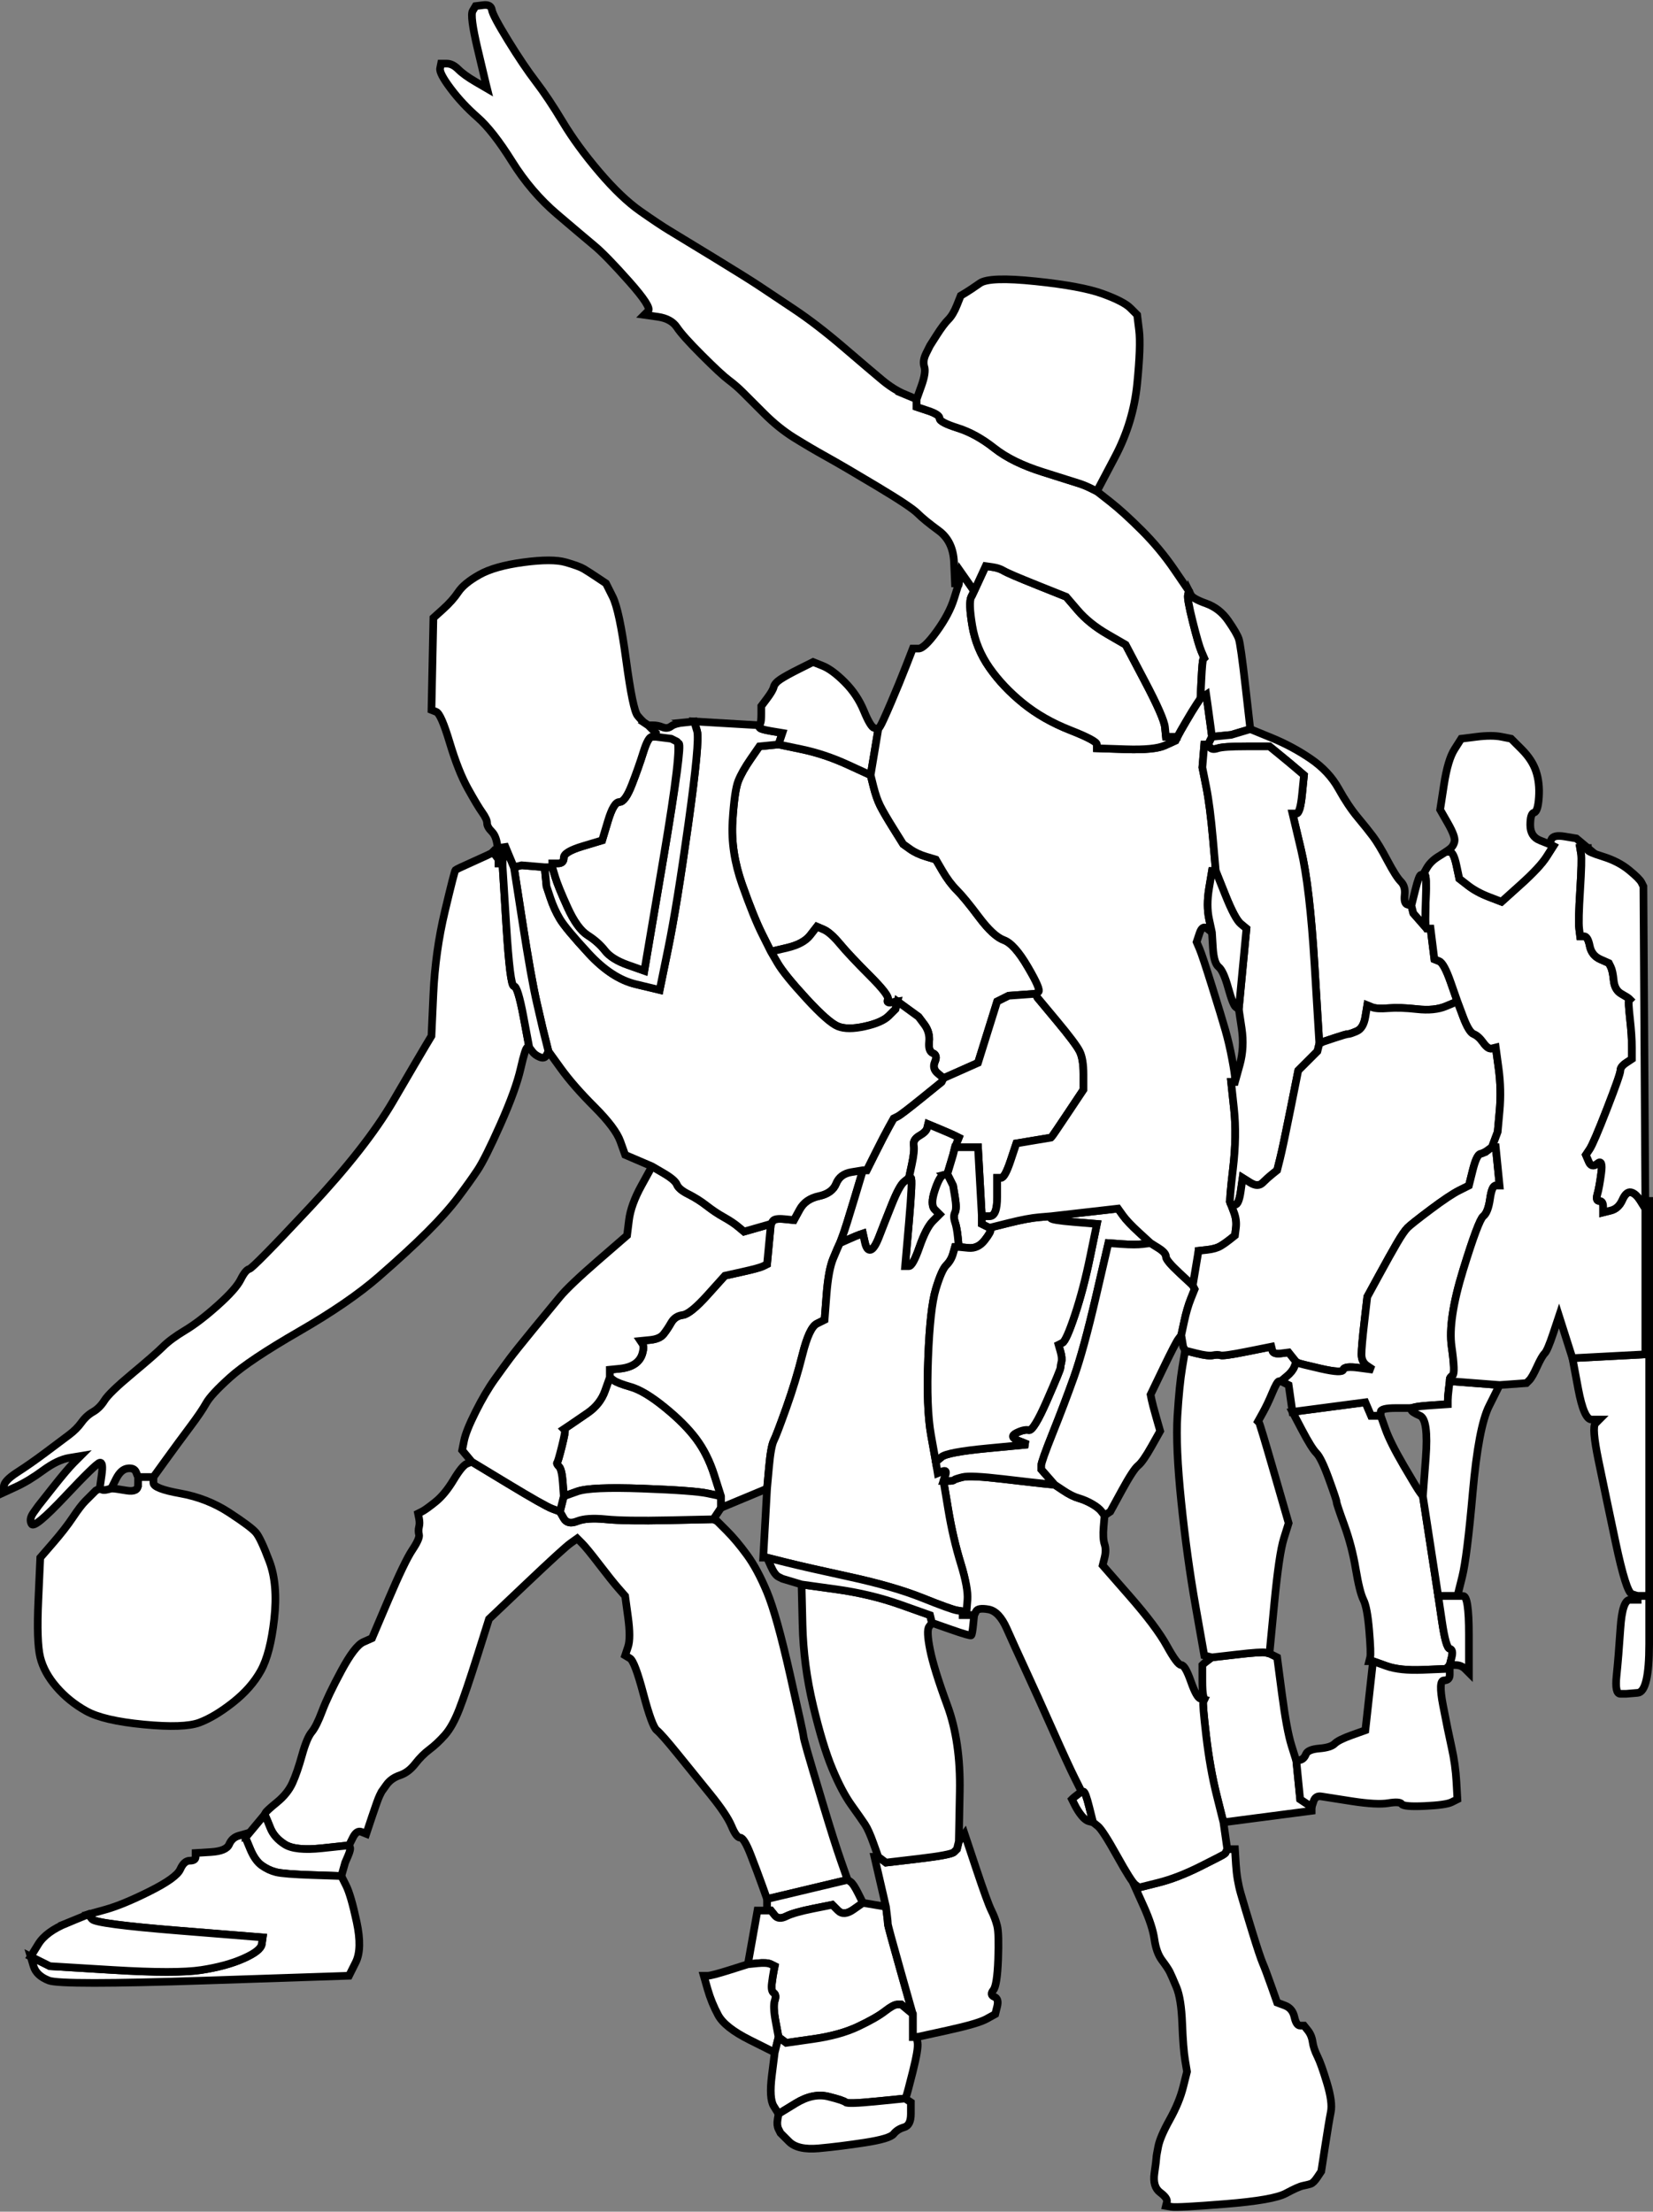 <?xml version="1.0" encoding="UTF-8"?><svg xmlns="http://www.w3.org/2000/svg" xmlns:xlink="http://www.w3.org/1999/xlink" height="576.6" preserveAspectRatio="xMidYMid meet" version="1.0" viewBox="0.0 -0.3 431.0 576.6" width="431.0" zoomAndPan="magnify"><rect x="0.0" y="-0.3" width="431.0" height="576.6" fill="#808080" stroke="none"/><g fill="#fff" fill-rule="evenodd" id="change1_1" stroke="#000" stroke-width="2"><path d="m137.25,237 .75,1v.5 .5h.5 .5l1,16q1,16 2,16t2.5,8l1.5,8h-.5q-.5,0-1.75,5.5t-5.25,14.5-6,12-5,7-8,9-12.75,11.75-20.75,14.25-18,12-6.25,6.75-4.25,6.25-6.25,8.5l-3.25,4.5h-2-2l-.5-1.25q-.5-1.25-2.25-1t-3,2.75l-1.25,2.5-1.25.5-1.25.5-.25-.5-.25-.5 .5-3.5q.5-3.5-.5-3.25t-9,8.75-8.75,7.25 .5-3l1.25-1.75 3.75-4.75q3.75-4.75 5.5-6.5l1.75-1.75-3,.5q-3,.5-6.75,3.25t-7,4.25l-3.25,1.5v-1.5q0-1.5 3.5-3.75t7.5-5.25l6-4.5q2-1.5 3.25-3.25t3-2.75 3-3 7.25-7 8-7 5.75-4.25 8.5-6.5 6-6.75 2.25-2.75 15.75-16 21.75-27.75 8.5-14.5l1.5-2.5 .5-11q.5-11 3-21.5t2.75-10.75 4.75-2.25 4.75-2.25l.25-.25 .75,1z" fill="inherit" transform="translate(-8 -14.214)"/><path d="m129.75,395.5 1.25-.5 9.5,5.75q9.5,5.75 11.5,6.5l2,.75 1,1.75q1,1.75 3.5.75t7.5-.5 16.5.25l11.5-.25 .5.25 .5.25 2.5,2.5q2.5,2.5 5.25,6.25t5.25,9.75 6,21.5 3.5,16 1,4 4,13.5 4.75,15l1.75,5-10.5,2.5-10.5,2.5-1.25-3.5q-1.25-3.5-3-8t-2.75-4.5-2.25-3-5.5-8.25l-8.5-10.5q-4.25-5.25-5.5-6.25t-3.5-9.5-3.5-9.25l-1.25-.75 .75-2.25q.75-2.25 0-7.75l-.75-5.5-1.75-2q-1.75-2-5-6.25t-4.5-5.5l-1.25-1.25-1.75,1.25q-1.75,1.25-11.5,10.5l-9.75,9.25-3,9.5q-3,9.5-4.75,14t-3.75,6.75-4,3.75-3.75,3.75-4,3-3.5,2.5l-1.25,1.75-.5,1q-.5,1-2,5.5l-1.5,4.5-1.25-.5q-1.25-.5-2.25,1.5l-1,2-7,.75q-7,.75-9.75-1t-3.75-4.25-1.25-3l-.25-.5 .25-.5q.25-.5 3-2.75t4-5 2.5-7.25 2.5-6 2.75-5.5 5-10.5 5.75-7.5l2.25-1 4.25-10q4.25-10 6.25-13t1.75-4 0-2 0-2.25l-.25-1.25 1-.5q1-.5 3.5-2.5t4.75-5.75 3.5-4.25z" fill="inherit" transform="translate(-8 -14.214)"/><path d="m165.75,376.5 1.25-3.5 1,.75q1,.75 4.5,1.75t8.75,5.25 8.25,8.25 4.75,9.5l1.75,5.5-3.5-.75q-3.5-.75-17-1.25t-17,.75l-3.5,1.25-.25-3.5q-.25-3.5-1-4.25t-.5-1 1.25-4.25 .75-4.25l-.25-.25 1.5-1q1.5-1 4.75-3.25t4.5-5.75z" fill="inherit" transform="translate(-8 -14.214)"/><path d="m208.5,208.25 2.5-.25 6,1.25q6,1.25 12,4l6,2.75 .75,3q.75,3 1.75,5t3.5,6l2.5,4 1.75,1.25q1.75,1.25 4.25,2l2.5.75 1.75,3q1.75,3 3.75,5t5.75,7 6.5,6 6.25,7l3.5,6-.75.5-.75.5-3.5.25-3.5.25-1.5.75-1.5.75-2.5,8-2.5,8-4.5,2-4.5,2-1.5-1.25q-1.5-1.25-.75-3t-.5-2.25-1-3-1.25-4.5l-1.5-2-2.75-2-2.75-2-1.5.25q-1.5.25-1-.75t-4.75-6.25-7.75-8.25-4.25-3.75l-1.75-.75-1.75,2.25q-1.75,2.25-6,3.25l-4.25,1-2.25-4.5q-2.25-4.5-5.25-13t-2.5-16.5 1.5-10.5 3.25-5.75l2.25-3.25 2.5-.25z" fill="inherit" transform="translate(-8 -14.214)"/><path d="m75.75,488.5 1.25-1.5 .25.5q.25.5 1.25,3t3.75,4.25 9.75,1l7-.75 .25.5q.25.5-.5,2.25l-.75,1.75-.5,1.75-.5,1.75-7.5-.25q-7.5-.25-9.5-.75t-3.75-1.75-3-4.25l-1.25-3 1.25-1.5 2.5-3z" fill="inherit" transform="translate(-8 -14.214)"/><path d="m218.5 506.5 10.5-2.5 0.75 0.5q0.75 0.5 2 3l1.25 2.5-2.5 1.75q-2.5 1.75-4 0.25l-1.5-1.5-5 1q-5 1-7 2t-3-0.25l-1-1.25h-1v-3l10.5-2.5z" fill="inherit" transform="translate(-8 -14.214)"/><path d="m72,492.5v.5l1.25,3q1.25,3 3,4.25t3.75,1.75 9.5.75l7.5.25 1.25,2.5q1.25,2.5 2.75,9.5t-.25,10.5l-1.75,3.5-37.5,1.25q-37.5,1.25-40.75,0t-4-3.75l-.75-2.5 2.5,1.25 2.5,1.25 16.5,1q16.5,1 23,0t11-3 4.75-3.75l.25-1.75-21.75-1.75q-21.75-1.75-22.75-3l-1-1.25 4.5-1.25q4.5-1.25 11.5-4.75t8-5.75 2.5-2.25 1.5-1v-1l4-.25q4-.25 4.75-2t2.5-2.25l1.75-.5v.5z" fill="inherit" transform="translate(-8 -14.214)"/><path d="m230.5,511.75 2.5-1.75 3,.5 3,.5 .25,2q.25,2 .25,2.5t3.25,12l3.25,11.5-1.5-1.25-1.5-1.25h-1q-1,0-3.25,1.75t-7,4-11.75,3.25l-7,1-1-.75-1-.75-.75-4q-.75-4-.25-5.5t-.25-2-.5-2.5 .5-3.25l.25-1.25-1-.5q-1-.5-3.5-.25l-2.5.25 1.25-7 1.25-7h1.25 1.25 .5 .5l1,1.25q1,1.25 3,.25t7-2l5-1 1.5,1.5q1.5,1.5 4-.25z" fill="inherit" transform="translate(-8 -14.214)"/><path d="m25.5,515.25 5.5-2.25 1,1.25q1,1.25 22.75,3l21.75,1.75-.25,1.75q-.25,1.75-4.75,3.75t-11,3-23,0l-16.5-1-2.5-1.25-2.5-1.25 2-3.25q2-3.25 7.5-5.5z" fill="inherit" transform="translate(-8 -14.214)"/><path d="m192.5,403.25 3.5.75v1.5 1.5l-1,1.5-1,1.5-11.5.25q-11.5.25-16.5-.25t-7.5.5-3.5-.75l-1-1.75 .5-2 .5-2 3.5-1.25q3.5-1.25 17-.75t17,1.25z" fill="inherit" transform="translate(-8 -14.214)"/><path d="m233,318.5v.5l-2.25,7.5q-2.25,7.5-3,9.5l-.75,2-.25.5q-.25.5-1.5,3.5t-1.75,9.5l-.5,6.5-2,1q-2,1-3.75,8t-4.25,14-3.25,8.5-1.25,7l-.5,5.5-6,2.5-6,2.5v-1.5-1.5l-1.75-5.5q-1.75-5.5-4.75-9.5t-8.25-8.25-8.75-5.25-4.5-1.75l-1-.75v-1-1l2.5-.25q2.5-.25 4-1.25t2-2.75 0-2.5l-.5-.75 2.5-.25q2.5-.25 3.5-1.5t2-3 3-2 6.5-5.25l4.5-5 4.5-1q4.5-1 5.5-1.5l1-.5 .5-5.25 .5-5.25 .5-.75q.5-.75 3-.5l2.5.25 1.5-2.75q1.5-2.75 5-3.5t4.5-3.25 4-3.5l3-1v.5z" fill="inherit" transform="translate(-8 -14.214)"/><path d="m175.25,323 2.75-5 3,1.75q3,1.75 3.5,3t3,2.5 4.75,3 4.5,3 3.75,2.5l1.5,1.25 3.5-1 3.5-1-.5,5.25-.5,5.25-1,.5q-1,.5-5.5,1.5l-4.5,1-4.5,5q-4.5,5-6.5,5.25t-3,2-2,3-3.5,1.5l-2.5.25 .5.75q.5.75 0,2.5t-2,2.75-4,1.25l-2.5.25v1 1l-1.25,3.5q-1.25,3.5-4.5,5.75t-4.75,3.25l-1.5,1 .25.25q.25.25-.75,4.25t-1.25,4.25 .5,1 1,4.25l.25,3.5-.5,2-.5,2-2-.75q-2-.75-11.5-6.5l-9.5-5.75-1.25-1.5-1.25-1.5 .5-2.5q.5-2.5 3-7.5t5-8.5 4-5.5 6-7.5 7-8.5 10-9.5l7.5-6.5 .5-4q.5-4 3.25-9z" fill="inherit" transform="translate(-8 -14.214)"/><path d="m240.5,275.25 1.5-.25-.25,1-.25,1-1.75,1.75q-1.75,1.75-6.25,2.75t-7,0-8.25-7.25-7.5-9.25l-1.75-3 4.25-1q4.25-1 6-3.25l1.75-2.25 1.75.75q1.75.75 4.25,3.75t7.75,8.25 4.75,6.25 1,.75z" fill="inherit" transform="translate(-8 -14.214)"/><path d="m274.5,273.25 3.5-.25 .25.5 .25.5 5,6q5,6 6,8t1,6v4l-4,6q-4,6-4.25,6.25l-.25.25-4.5.75-4.5.75-1.5,4.5q-1.5,4.5-2.5,4.5h-1v5q0,5-2,5h-2l-.5-9-.5-9h-3-3l.5-1.25 .5-1.25-1-.5q-1-.5-4-1.75l-3-1.25-.25,1q-.25,1-2,2t-1.5,2.5-.5,5l-.75,3.5-1.25,1q-1.25,1-3.25,6t-3.25,8.25-2.25,3.5-1.5-2l-.5-2.25-.75.25q-.75.25-3,1.25l-2.25,1 .75-2q.75-2 3-9.5l2.25-7.5h.5 .5l2.25-4.5q2.25-4.5 3.5-6.75l1.25-2.25 1-.5q1-.5 6.25-4.75l5.25-4.25 .25-.5 .25-.5 4.5-2 4.5-2 2.5-8 2.5-8 1.5-.75 1.5-.75 3.5-.25z" fill="inherit" transform="translate(-8 -14.214)"/><path d="m257.5,311.75-.5,1.25-.25,1-.25,1-.75,2.5-.75,2.5-1,.25q-1,.25-2.25,4t0,5l1.25,1.25-1.75,1.75q-1.75,1.75-3.5,6.75t-2.75,5h-1l1-11.5q1-11.5.5-11.5h-.5l.75-3.5q.75-3.5.5-5t1.5-2.5 2-2l.25-1 3,1.25q3,1.25 4,1.75l1,.5-.5,1.25z" fill="inherit" transform="translate(-8 -14.214)"/><path d="m256.75,314 .25-1h3 3l.5,9 .5,9v1 1l1,.5 1,.5 .25.5q.25.5-1.5,2.75t-4.25,2l-2.5-.25-.25-2.5q-.25-2.5-.75-4t0-2.5 0-4l-.5-3-.75-1.5-.75-1.5 .75-2.5 .75-2.5 .25-1z" fill="inherit" transform="translate(-8 -14.214)"/><path d="m189.75,204.5-.75-2.5 8.5.5 8.5.5v.5q0,.5 3,1l3,.5-.5,1.5-.5,1.5-2.5.25-2.5.25-2.25,3.25q-2.25,3.25-3.25,5.75t-1.5,10.5 2.5,16.5 5.25,13l2.25,4.5 1.75,3q1.75,3 7.5,9.25t8.25,7.25 7,0 6.25-2.75l1.75-1.75 .25-1 .25-1 2.75,2 2.75,2 1.5,2q1.5,2 1.25,4.5t1,3 .5,2.25 .75,3l1.5,1.25-.25.5-.25.5-5.25,4.25q-5.25,4.25-6.25,4.75l-1,.5-1.25,2.25q-1.25,2.25-3.5,6.75l-2.25,4.5h-.5-.5l-3,.5q-3,.5-4,3t-4.5,3.25-5,3.5l-1.5,2.75-2.5-.25q-2.5-.25-3,.5l-.5.75-3.5,1-3.5,1-1.5-1.25q-1.5-1.25-3.75-2.5t-4.5-3-4.75-3-3-2.5-3.5-3l-3-1.75-3.5-1.5-3.5-1.5-1.25-3.5q-1.25-3.5-6.75-9t-8.75-10l-3.25-4.5-.75-3-.75-3-1.5-6.5q-1.5-6.5-3.75-21l-2.25-14.5 1-.25 1-.25 3,.25 3,.25 .25,2.5 .25,2.5 1,3q1,3 2.5,5.5t7.5,9 12.25,8l6.25,1.5 2.25-11q2.25-11 5.25-32.5t2.25-24z" fill="inherit" transform="translate(-8 -14.214)"/><path d="m140.75,237 1.25,3 2.25,14.5q2.25,14.5 3.75,21l1.5,6.5 .75,3 .75,3-.5,1q-.5,1-1.75.5t-2-1.5l-.75-1-1.5-8q-1.5-8-2.5-8t-2-16l-1-16 .25-2.5 .25-2.5 1.25,3z" fill="inherit" transform="translate(-8 -14.214)"/><path d="m186.5,202.25 2.5-.25 .75,2.5q.75,2.5-2.25,24t-5.25,32.5l-2.25,11-6.25-1.5q-6.25-1.5-12.25-8t-7.5-9-2.5-5.5l-1-3-.25-2.5-.25-2.5h1 1l.75,2.5q.75,2.5 3.25,8t5.25,7.25 4.5,4 6,3.75l4.25,1.5 5-29.5q5-29.5 4-29.75l-1-.25-2.5-.75-2.5-.75v-.5-.5l-1-1-1-1h1.25q1.25,0 2.5.5t2.25-.25 3.5-1z" fill="inherit" transform="translate(-8 -14.214)"/><path d="m178,206h1l2,.25 2,.25 1.5.75q1.5.75-3.5,30.25l-5,29.5-4.25-1.5q-4.25-1.5-6-3.75t-4.5-4-5.25-7.25-3.25-8l-.75-2.5v-.5-.5h1.5q1.5,0 1.5-1.5t5-3l5-1.5 1.5-5q1.5-5 3-5t3.25-4.5 3-8.5 2.25-4z" fill="inherit" transform="translate(-8 -14.214)"/><path d="m176.25 202.5 0.75 0.5 1 1 1 1v1h-1q-1 0-2.25 4t-3 8.5-3.25 4.5-3 5l-1.5 5-5 1.5q-5 1.5-5 3t-1.5 1.5h-1.5v1h-2l-3-0.25-3-0.25-1 0.25-1 0.25-1.25-3-1.25-3-0.25 2.5-0.25 2.5h-1v-1l-0.25-3q-0.25-3-1.5-4.25t-1.25-2.25-1.25-2.75-3.75-6.25-4.75-12-3.5-8l-1.25-0.5 0.25-12 0.25-12 2.5-2.25q2.5-2.25 4-4.5t5.5-4.5 11.5-3.25 11 0 4.75 1.75 3.5 2.25l2.25 1.5 1.75 3.5q1.75 3.5 3.5 16.5t3 14.5 2 2z" fill="inherit" transform="translate(-8 -14.214)"/><path d="m236,203.75 1,.25-1,6-1,6-6-2.75q-6-2.75-12-4l-6-1.25 .5-1.5 .5-1.5-3-.5q-3-.5-3-1v-.5l.25-.5q.25-.5.25-2.5v-2l1.5-2q1.5-2 1.75-3t1.75-2 5-2.75l3.5-1.75 2.5,1q2.5,1 5.75,4.25t5,7.5 2.75,4.5z" fill="inherit" transform="translate(-8 -14.214)"/><path d="m210.25,541 .75,4-.5,2-.5,2-6.5-3.25q-6.5-3.25-8.25-6.5t-2.75-6.75l-1-3.5h1q1,0 5.75-1.5l4.75-1.5 2.5-.25q2.5-.25 3.5.25l1,.5-.25,1.25q-.25,1.25-.5,3.25t.5,2.5 .25,2 .25,5.5z" fill="inherit" transform="translate(-8 -14.214)"/><path d="m255,543.25-8,1.75h-.5-.5v-3-3l-3.25-11.5q-3.25-11.5-3.25-12t-.25-2.5l-.25-2-1.5-6.5-1.5-6.5h.5 .5l1,.75 1,.75 8.5-1q8.5-1 9.25-1.75l.75-.75 .25-1 .25-1 .75-1 .75-1 3,9q3,9 4,11t1.5,4 .25,8.75-1.25,8 .25,1.75 .75,2.5l-.5,2-2.25,1.25q-2.25,1.25-10.25,3z" fill="inherit" transform="translate(-8 -14.214)"/><path d="m289,481.75 1-.75h.5q.5,0 1.5,4l1,4-1-.25q-1-.25-2-1.5t-1.75-2.75l-.75-1.5 .25-.25q.25-.25 1.25-1z" fill="inherit" transform="translate(-8 -14.214)"/><path d="m327.75,496.5 .25-.5h1 1l.25,4q.25,4 1.25,7.5t3,10 2.75,8.25 2.25,6l1.5,4.25 2,.75q2,.75 2.5,3t1.5,2.25h1l1,1.25q1,1.25 1.25,3t1.25,3.75 2.5,7 1,7.5-1.5,9l-1,6.5-1,1.5q-1,1.5-1.75,1.75t-2,.5-4.5,2-15.75,2.75-14,.75l-1.5-.25 .25-1q.25-1-1.75-2.5t-1.5-5 .5-4 .5-3 3-7 3.5-8.5l1-4-.5-3q-.5-3-.75-9.5t-1.5-9.5-1.75-4-2-3-2-5.5-2.75-8.5l-2.25-5h.5 .5l5-1.25q5-1.25 11-4.25t6.25-3.25l.25-.25 .25-.5z" fill="inherit" transform="translate(-8 -14.214)"/><path d="m338,444.75 1,.25 1,.5 1,.5 1.25,9.5q1.25,9.5 2.5,13.5l1.25,4 .5,5 .5,5 1.5,1 1.5,1v.5 .5l-11.5,1.5-11.5,1.5-1.75-7q-1.75-7-2.75-15.5t-.75-9l.25-.5-.25-1q-.25-1-.25-4v-3.5-.5l.25-.25q.25-.25 1.25-1l1-.75 6.5-.75q6.5-.75 7.5-.5z" fill="inherit" transform="translate(-8 -14.214)"/><path d="m217.25,437.5-.25-10.5 9,1.25q9,1.25 16.75,4l7.75,2.75 .25,1 .25,1-.75,1q-.75,1 .25,6t4.5,14.5 3.25,22.5l-.25,13-.25,1-.25,1-.75.75q-.75.75-9.25,1.75l-8.5,1-1-.75-1-.75-1.25-3.5q-1.25-3.5-2.25-5t-3.5-5-5-9.5-5-16.5-2.75-21z" fill="inherit" transform="translate(-8 -14.214)"/><path d="m280.5,400.75 2.5.25 2.25,1.5q2.25,1.5 4,2t3.5,1.5 2.5,2l.75,1-.25,3q-.25,3 .25,4.5t0,3.5l-.5,2 7,8q7,8 9.75,13t3.75,5 2.5,4.25 2.5,4.5l1,.25-.25.5q-.25.5.75,9t2.75,15.5l1.75,7 .5,3.5 .5,3.5-.25.5-.25.5-.25.25q-.25.25-6.25,3.25t-11,4.25l-5,1.25-1-.75q-1-.75-4.75-7.5t-5-7.75l-1.25-1-1-4q-1-4-1.5-4h-.5l-1.75-3.5q-1.75-3.5-5.75-12.5t-7-15.5-5-11-4.75-5-3.25.5l-.5,1h-1.5-1.5v-.5-.5l.75-3q.75-3-1.25-9.5t-3.25-14l-1.25-7.5h1.25q1.25,0 1.5-.25t2.25-.75 10.5.5 11,1.25z" fill="inherit" transform="translate(-8 -14.214)"/><path d="m345,367.75 1,1.25-.5,1.25q-.5,1.25-2,2.5l-1.5,1.25h-.5q-.5,0-1.75,3t-2.5,5.25l-1.25,2.25 .25.25q.25.25 4,13.25l3.75,13-1.25,4q-1.25,4-2.5,17l-1.25,13-1-.25q-1-.25-7.5.5l-6.5.75-1-.25-1-.25-2.25-12.75q-2.25-12.75-3.75-27.25t-1-22.5 1.25-12.5l.75-4.5 3,.75q3,.75 4.25.5t2,0 7-1l6.25-1.25 .25,1q.25,1 2.25.75l2-.25 1,1.25z" fill="inherit" transform="translate(-8 -14.214)"/><path d="m366.75,383h1.25l1.25,3.5q1.25,3.5 4.75,9.5t4.25,7l.75,1 2,13 2,13 1,6.75q1,6.75 2,7t.5,2.25l-.5,2-.5.5-.5.5-6,.25q-6,.25-9.5-1l-3.5-1.25h-.5-.5l.25-1q.25-1-.25-7t-1.5-8-2-8-3-11.5-2-6-2-6-3.25-6.75-3.75-6l-2.5-4.75 9.5-1.25 9.5-1.25 .75,1.75 .75,1.75h1.25z" fill="inherit" transform="translate(-8 -14.214)"/><path d="m254,320.25 1-.25 .75,1.5 .75,1.5 .5,3q.5,3 0,4t0,2.5 .75,4l.25,2.5h-.5-.5l-.5,1.75q-.5,1.75-1.75,3t-2.75,6.25-2,18 .75,20l1.25,7 .5,1.25q.5,1.25 1.5,1l1-.25-.5,1.5-.5,1.5 1.25,7.5q1.25,7.5 3.25,14t1.75,9.5l-.25,3h-.5-.5l-1.5-.25q-1.5-.25-9-3.25t-19-5.5-16.5-3.75l-5-1.25h-.5-.5l.5-9 .5-9 .5-5.5q.5-5.5 1.25-7t3.25-8.5 4.25-14 3.75-8l2-1 .5-6.5q.5-6.5 1.75-9.5t1.5-3.5l.25-.5 2.25-1q2.25-1 3-1.25l.75-.25 .5,2.25q.5,2.25 1.5,2t2.25-3.5 3.25-8.25 3.25-6l1.25-1h.5q.5,0-.5,11.5l-1,11.5h1q1,0 2.75-5t3.5-6.75l1.75-1.75-1.25-1.25q-1.25-1.25 0-5t2.25-4z" fill="inherit" transform="translate(-8 -14.214)"/><path d="m209,422.25-1-2.25 5,1.25q5,1.25 16.5,3.75t19,5.5 9,3.25l1.5.25v.5 .5h1.5 1.5l-.25,2.5q-.25,2.5-.5,2.75t-5.25-1.5l-5-1.75-.25-1-.25-1-7.75-2.75q-7.75-2.75-16.75-4l-9-1.25-2.5-.75-2.5-.75-1-.5q-1-.5-2-2.75z" fill="inherit" transform="translate(-8 -14.214)"/><path d="m305,335.25 3,2.75-2,.25q-2,.25-5.5,0l-3.5-.25-3.25,14q-3.25,14-5.75,21t-5.5,14.5-3,8.5v1l1.75,2 1.75,2-2.5-.25q-2.5-.25-11-1.25t-10.5-.5-2.25.75-1.5.25h-1.25l.5-1.5q.5-1.5-.75-1l-1.25.5-.25-1.5-.25-1.5 1.5-1.25q1.5-1.25 12-2.25l10.5-1-2.5-1q-2.5-1-.5-2t3.25-.75 4.75-7.75 3.5-8.5 .25-1.5-.25-2.75l-.5-1.75 1-.5q1-.5 3.25-7.25t4-15.25l1.75-8.5-6-.5q-6-.5-6-1v-.5l8.75-1 8.75-1 1.25,1.75q1.25,1.75 4.25,4.5z" fill="inherit" transform="translate(-8 -14.214)"/><path d="m279,331.25 3-.25v.5q0,.5 6,1l6,.5-1.75,8.5q-1.75,8.5-4,15.25t-3.25,7.25l-1,.5 .5,1.75q.5,1.75.25,2.75t-.25,1.5-3.5,8.5-4.75,7.75-3.25.75 .5,2l2.5,1-10.5,1q-10.5,1-12,2.25l-1.5,1.25-1.25-7q-1.25-7-.75-20t2-18 2.75-6.25 1.75-3l.5-1.75h.5 .5l2.5.25q2.5.25 4.25-2t1.5-2.75l-.25-.5 5-1.25q5-1.25 8-1.5z" fill="inherit" transform="translate(-8 -14.214)"/><path d="m306,338.25 2-.25 2,1.25q2,1.25 2,2.25t3.5,4.25l3.5,3.25 .25.5 .25.5-1,2.5q-1,2.5-1.75,6l-.75,3.5-.75,1q-.75,1-4,7.75l-3.25,6.75 .25,1.25q.25,1.25 1.25,4.75l1,3.5-2.25,4q-2.25,4-3.5,5t-4.25,6.5l-3,5.5-.75.5-.75.5-.75-1q-.75-1-2.5-2t-3.5-1.5-4-2l-2.25-1.5-1.75-2-1.75-2v-1q0-1 3-8.5t5.5-14.5 5.75-21l3.25-14 3.5.25q3.5.25 5.5,0z" fill="inherit" transform="translate(-8 -14.214)"/><path d="m365,456 1-9 3.5,1.25q3.5,1.25 9.5,1l6-.25h.5 .5v1.5q0,1.5-1.5,1.5t-.25,6.5 2.25,11 1.25,9l.25,4.5-1.5.75q-1.5.75-7,1t-6-.5-3.5-.25-9.5-.5-8-1.25-2,1.25l-.5,1.5-1.5-1-1.5-1-.5-5-.5-5 1-.25q1-.25 1.5-1.5t3.5-1.5 4-1.25 4.5-2.25l3.5-1.25 1-9z" fill="inherit" transform="translate(-8 -14.214)"/><path d="m244.5,537.75 1.5,1.25v3 3h.5 .5l.25,1.5q.25,1.5-1.25,7.5t-1.75,6.5l-.25.5-7.5.75q-7.5.75-8,.25t-4.5-1.5-8.5,1.75l-4.5,2.75-1.25-2q-1.25-2-.5-8l.75-6 .5-2 .5-2 1,.75 1,.75 7-1q7-1 11.75-3.25t7-4 3.25-1.75h1l1.5,1.25z" fill="inherit" transform="translate(-8 -14.214)"/><path d="m236.5,561.75 7.5-.75 .75.5 .75.5v3q0,3-1.75,3.5t-2.75,1.75-7.5,2.25-12,1.5-7.75-1.75l-2.25-2.25-.5-1q-.5-1-.25-2.5l.25-1.5 4.5-2.75q4.5-2.75 8.5-1.75t4.5,1.5 8-.25z" fill="inherit" transform="translate(-8 -14.214)"/><path d="m260.25,165.5 1.75,2.5-.75,1.5q-.75,1.5.25,7.5t4.5,11 8.75,9.25 12.25,7 7,3.75v1l7.5.25q7.5.25 10.25-1l2.75-1.25 .25-.5 .25-.5 .25-.5q.25-.5 2-3.5t2.75-4.5l1-1.5 .75-.5 .75-.5 .5,3.5q.5,3.5.75,5.5l.25,2-.5,1-.5,1h-.5-.5l-.25,3-.25,3 1,5q1,5 1.75,13.5l.75,8.5h-.5-.5l-.75,4.5q-.75,4.5 0,8l.75,3.5-1.25-1q-1.25-1-2,1.25l-.75,2.25 .75,1.75q.75,1.75 3.25,9.75t3.5,11.5 1.75,7.5 .75,5v1h-.5-.5l.75,7q.75,7-.25,15.5t-.75,9l.25.5 .75,2q.75,2 .5,4l-.25,2-1.25,1q-1.25,1-2.5,1.75t-3.5,1l-2.25.25-.25,4.5-.25,4.5h-.5-.5l-3.5-3.25q-3.5-3.25-3.5-4.25t-2-2.25l-2-1.25-3-2.75q-3-2.75-4.25-4.5l-1.25-1.75-8.75,1-8.75,1-3,.25q-3,.25-8,1.5l-5,1.25-1-.5-1-.5v-1-1h2q2,0 2-5v-5h1q1,0 2.5-4.5l1.5-4.5 4.5-.75 4.5-.75 .25-.25q.25-.25 4.25-6.25l4-6v-4q0-4-1-6t-6-8l-5-6-.25-.5-.25-.5 .75-.5q.75-.5-2.75-6.5t-6.25-7-6.5-6-5.75-7-3.75-5l-1.75-3-2.5-.75q-2.5-.75-4.25-2l-1.75-1.25-2.5-4q-2.5-4-3.5-6t-1.75-5l-.75-3 1-6 1-6 .5-.75q.5-.75 2.75-6t4-9.75l1.75-4.5h1.5q1.5,0 4.75-4.5t4.5-8.5l1.25-4 .25-1.5 .25-1.5 1.75,2.5z" fill="inherit" transform="translate(-8 -14.214)"/><path d="m313.5,206h1.5l-.25.5-.25.5-2.75,1.25q-2.75,1.25-10.25,1l-7.5-.25v-1q0-1-7-3.75t-12.25-7-8.75-9.25-4.5-11-.25-7.5l.75-1.5 1.5-3.25 1.5-3.25 1.75.25q1.75.25 3,1t8.75,3.75l7.5,3 3,3.5q3,3.5 7.75,6.25l4.75,2.75 5,9.5q5,9.5 5.25,12l.25,2.5h1.5z" fill="inherit" transform="translate(-8 -14.214)"/><path d="m244,116.75 3,1.25v1 1l3,1q3,1 3,2t4.75,2.5 9.5,5.25 12.75,6.25 9.5,3 3,1.25l1.5.75 3.5,2.75q3.5,2.75 8.25,7.5t8.5,10.25l3.75,5.5-.25,1q-.25,1 1.25,7t2.25,7.75l.75,1.75-.25.25q-.25.25-.5,5.25l-.25,5-1,1.5q-1,1.5-2.75,4.5t-2,3.5l-.25.5h-1.5-1.5l-.25-2.5q-.25-2.5-5.25-12l-5-9.5-4.75-2.75q-4.75-2.75-7.75-6.25l-3-3.5-7.5-3q-7.5-3-8.75-3.75t-3-1l-1.75-.25-1.5,3.25-1.5,3.25-1.75-2.5-1.75-2.5-.25,1.5-.25,1.5h-.5-.5l-.25-5.5q-.25-5.5-4-8.25t-5.5-4.5-10.5-7-13.25-7.75-8.5-5-7.75-6.25l-5.5-5.5q-1.75-1.75-3.75-3.25t-7-6.5-6.5-7.25-5-2.75l-3.5-.5 1-1q1-1-5-7.75t-9-9.25-9.75-8.25-11.75-13.75-9-11.5-7-7.5-2.75-5.25l.25-1.25h1.5q1.5,0 3,1.5t4.5,3.25l3,1.75-.25-1q-.25-1-2.25-9.5t-1.25-9.75l.75-1.25 2-.25q2-.25 2.25,1.25t4.25,8 7.25,10.75 7,10.5 9.5,13 10.75,10.25 7.5,5 11.5,7 12,7.5l9,6q6,4 13,10t10,8.5 6,3.75z" fill="inherit" transform="translate(-8 -14.214)"/><path d="m298.75,133-4.75,9-1.5-.75q-1.5-.75-3-1.25t-9.5-3-12.75-6.25-9.5-5.25-4.75-2.5-3-2l-3-1v-1-1l1.25-3.5q1.25-3.5.75-5t.5-3.5l1-2 1.75-2.75q1.75-2.75 3-4t2.25-3.75l1-2.5 1.25-.75q1.25-.75 3.75-2.5t14.5-.5 17.5,3.25 7.25,3.75l1.75,1.75 .5,4q.5,4-.5,14t-5.75,19z" fill="inherit" transform="translate(-8 -14.214)"/><path d="m317.75,169 .25-1 .5,1q.5,1 4,2.25t5.75,4.5 2.75,4.75 1.75,12.5l1.25,11-2.5.75-2.5.75-2.5.25-2.5.25-.25-2q-.25-2-.75-5.5l-.5-3.5-.75.5-.75.5 .25-5q.25-5 .5-5.25l.25-.25-.75-1.75q-.75-1.75-2.25-7.75t-1.25-7z" fill="inherit" transform="translate(-8 -14.214)"/><path d="m331.5,204.75 2.5-.75 5.5,2.25q5.5,2.25 10.25,5.5t7.25,7.75 5,7.5 4,5 3.75,6.25 3.5,5.5 1,3.5 .75,2.5l1,.25 .25,1 .25,1 1.75,2 1.75,2h.5 .5l.5,4 .5,4 1.25.5q1.25.5 3,5.5l1.75,5-3,1.25q-3,1.25-7.5.75t-7.5-.25-4.25-.25l-1.25-.5-.5,3q-.5,3-2.25,3.75t-2.25.75-3.5,1l-3,1-.5.25-.5.25-1.25-20.5q-1.25-20.5-3.5-30l-2.25-9.5h1q1,0 1.5-5l.5-5-1.75-1.5q-1.75-1.5-4.5-3.75l-2.75-2.25h-6q-6,0-7.5.5t-2-.25l-.5-.75 .5-1 .5-1 2.5-.25 2.5-.25 2.5-.75z" fill="inherit" transform="translate(-8 -14.214)"/><path d="m322.5,208h.5l.5.75q.5.75 2,.25t7.5-.5h6l2.75,2.25q2.75,2.25 4.5,3.75l1.75,1.5-.5,5q-.5,5-1.5,5h-1l2.25,9.5q2.25,9.5 3.5,30l1.25,20.5-.25,1-.25,1-2.5,2.5-2.5,2.5-2,10q-2,10-2.75,13l-.75,3-1.25,1q-1.25,1-2.5,2.25t-3.25,0l-2-1.25-.5,3.5q-.5,3.5-1.5,3.5h-1l-.25-.5q-.25-.5.75-9t.25-15.5l-.75-7h.5 .5l1.25-4.5q1.25-4.5.5-9.5l-.75-5 1-10.5 1-10.5-1.5-1.25q-1.5-1.25-4-7.5l-2.5-6.25-.75-8.5q-.75-8.5-1.75-13.5l-1-5 .25-3 .25-3h.5z" fill="inherit" transform="translate(-8 -14.214)"/><path d="m324.5,241h.5l2.5,6.25q2.5,6.25 4,7.5l1.5,1.25-1,10.5-1,10.5-.75-.5q-.75-.5-2-5t-2.5-5.5-1.5-5l-.25-4-.75-3.5q-.75-3.5 0-8l.75-4.5h.5z" fill="inherit" transform="translate(-8 -14.214)"/><path d="m385,276.25 3-1.25 1.5,4q1.5,4 2.75,4.5t2.5,2.25 2.25,1.5l1-.25 .75,5.5q.75,5.5.25,11l-.5,5.5-.75,2-.75,2-1,.75q-1,.75-2,1t-2,4.25l-1,4-2.5,1.25q-2.5,1.25-7.5,5t-6,4.75-2.75,4-4.75,8.5l-3,5.5-.75,6.5q-.75,6.5-.75,8.5t1.5,3l1.5,1-3.75-.5q-3.75-.5-4,.5t-5.75-.25-6-1.5l-.5-.25-1-1.25-1-1.25-2,.25q-2,.25-2.25-.75l-.25-1-6.25,1.25q-6.25,1.25-7,1t-2,0-4.25-.5l-3-.75-.25-.5-.25-.5-.25-1.5-.25-1.5 .75-3.5q.75-3.5 1.75-6l1-2.5-.25-.5-.25-.5 .75-4.5 .75-4.5 2.25-.25q2.25-.25 3.5-1t2.5-1.75l1.25-1 .25-2q.25-2-.5-4l-.75-2h1q1,0 1.5-3.5l.5-3.5 2,1.25q2,1.25 3.25,0t2.5-2.25l1.25-1 .75-3q.75-3 2.75-13l2-10 2.5-2.5 2.5-2.5 .25-1 .25-1 .5-.25 .5-.25 3-1q3-1 3.5-1t2.25-.75 2.25-3.75l.5-3 1.25.5q1.25.5 4.25.25t7.5.25 7.5-.75z" fill="inherit" transform="translate(-8 -14.214)"/><path d="m396,313.75 1-.75h.5 .5l.5,5 .5,5h-1q-1,0-1.5,3.5t-1.75,4.5-5.25,14-3,20 .25,7.5-.75,1v.5l-.25,2q-.25,2-.25,3v1l-3.75.25q-3.75.25-4.75.5l-1,.25h-4q-4,0-4,1v1h-1.25-1.25l-.75-1.75-.75-1.75-9.5,1.25-9.5,1.25-.5-3.5-.5-3.5-1-.5-1-.5 1.5-1.25q1.5-1.25 2-2.5l.5-1.25 .5.25q.5.25 6,1.5t5.75.25 4-.5l3.75.5-1.5-1q-1.5-1-1.5-3t.75-8.5l.75-6.5 3-5.5q3-5.5 4.75-8.5t2.75-4 6-4.75 7.5-5l2.5-1.25 1-4q1-4 2-4.25t2-1z" fill="inherit" transform="translate(-8 -14.214)"/><path d="m385.75,376 .25-2 6.5.5 6.5.5-2.75,5.5q-2.75,5.5-4.25,22.5t-2.75,22l-1.25,5h-2.5-2.5l-2-13-2-13 .75-10q.75-10-1.5-11t-2.25-1.5v-.5l1-.25q1-.25 4.75-.5l3.75-.25v-1q0-1 .25-3z" fill="inherit" transform="translate(-8 -14.214)"/><path d="m437 328v-1h1v103h-3l-1.5-0.5q-1.5-0.5-4.25-13.5t-4.5-21.5-0.75-9.5l1-1h-2q-2 0-3.5-8l-1.5-8 9.5-0.5 9.5-0.5v-39z" fill="inherit" transform="translate(-8 -14.214)"/><path d="m384 436.75-1-6.75h6.5q1.5 0 1.5 10v10l-1-1q-1-1-2.5-1h-1.5l0.5-2q0.5-2-0.5-2.25t-2-7z" fill="inherit" transform="translate(-8 -14.214)"/><path d="m435 430.5v-0.5h3v12.5q0 12.5-3 12.75l-3 0.25h-1.5q-1.5 0-1-4.75t1-12.25 2.5-7.5h2v-0.5z" fill="inherit" transform="translate(-8 -14.214)"/><path d="m420.5,233.75 1.5,1.25h-1-1l.25,1.5q.25,1.5-.25,9.5t-.25,10l.25,2h1q1,0 1.5,2.5t2.75,3.5l2.25,1 .5,1q.5,1 .75,3.5t2,3.5 2,1.25l.25.25-.25.25q-.25.25.25,4.75t.5,7.5v3l-1.5,1q-1.5,1-1.5,2t-3.5,10-4.5,10.5l-1,1.5 .75,1.75q.75,1.75 2.25.5t1,2.5-1,5.5 .5,1.75 1,1.5v1.5l2-.5q2-.5 3-2.75t2.25-2 2.5,2.25l1.25,2v19 19l-9.5.5-9.5.5-1.75-5.5-1.75-5.5-1.5,4.5q-1.5,4.5-2.25,5.25t-2,3.5-2,3.5l-.75.75-3.5.25-3.5.25-6.5-.5-6.5-.5v-.5q0-.5.75-1t-.25-7.5 3-20 5.25-14 1.75-4.5 1.5-3.5h1l-.5-5-.5-5h-.5-.5l.75-2 .75-2 .5-5.5q.5-5.5-.25-11l-.75-5.5-1,.25q-1,.25-2.25-1.5t-2.5-2.25-2.75-4.5l-1.5-4-1.75-5q-1.75-5-3-5.5l-1.25-.5-.5-4-.5-4h-.5-.5l-.25-.5q-.25-.5 0-7t-.25-6.5h-.5l1-1.75q1-1.75 3-3l2-1.25h1q1,0 1.75,3.5l.75,3.5 2.25,1.75q2.25,1.75 5.5,3l3.25,1.25 5-4.5q5-4.5 6.75-7.25l1.75-2.75-.5-.25-.5-.25 .5-1.25q.5-1.25 3.5-.75l3,.5 1.5,1.25z" fill="inherit" transform="translate(-8 -14.214)"/><path d="m378.5,242h.5 .5q.5,0 .25,6.5t0,7l.25.5-1.75-2-1.75-2-.25-1-.25-1 1-4q1-4 1.5-4z" fill="inherit" transform="translate(-8 -14.214)"/><path d="m409.5,233 2.5,1 .5.25 .5.25-1.75,2.75q-1.75,2.75-6.75,7.25l-5,4.5-3.25-1.25q-3.25-1.25-5.5-3l-2.25-1.75-.75-3.5q-.75-3.5-1.75-3.5h-1l1-.75q1-.75 1.25-2t-1.75-4.75l-2-3.5 1-6.5q1-6.5 2.75-9.25l1.75-2.75 4-.5q4-.5 6.5,0l2.5.5 2.75,2.75q2.75,2.75 3.75,5.75t.75,6.75-1.25,4-1,3.25 2.5,4z" fill="inherit" transform="translate(-8 -14.214)"/><path d="m421,235h1v.5q0,.5 4,1.75t6.75,3.5 3.25,3.25l.5,1 .25,41 .25,41v1 1l-1.25-2q-1.25-2-2.5-2.25t-2.25,2-3,2.75l-2,.5v-1.5q0-1.5-1-1.5t-.5-1.75 1-5.5-1-2.5-2.25-.5l-.75-1.75 1-1.5q1-1.5 4.5-10.5t3.5-10 1.5-2l1.5-1v-3q0-3-.5-7.5t-.25-4.75l.25-.25-.25-.25q-.25-.25-2-1.25t-2-3.5-.75-3.5l-.5-1-2.25-1q-2.25-1-2.75-3.5t-1.5-2.5h-1l-.25-2q-.25-2 .25-10t.25-9.5l-.25-1.5h1z" fill="inherit" transform="translate(-8 -14.214)"/><path d="m44,401v-2h2 2v1.5q0,1.5 7,2.75t12.75,5 7,5.25 3.5,7.5 1.25,15-3.5,13.5-7.25,8.25-8.75,5.25-14.5.5-15-3.5-7.75-6.25-4.25-7.75-.5-15l.5-11 3.25-3.75q3.25-3.75 5.25-6.75t3.25-4.25l2-2 .75-.75 .5-.25 .5-.25 .5.25q.5.25 1.5,0l1-.25h.5q.5,0 3.5.5t3-1.5z" fill="inherit" transform="translate(-8 -14.214)"/></g></svg>